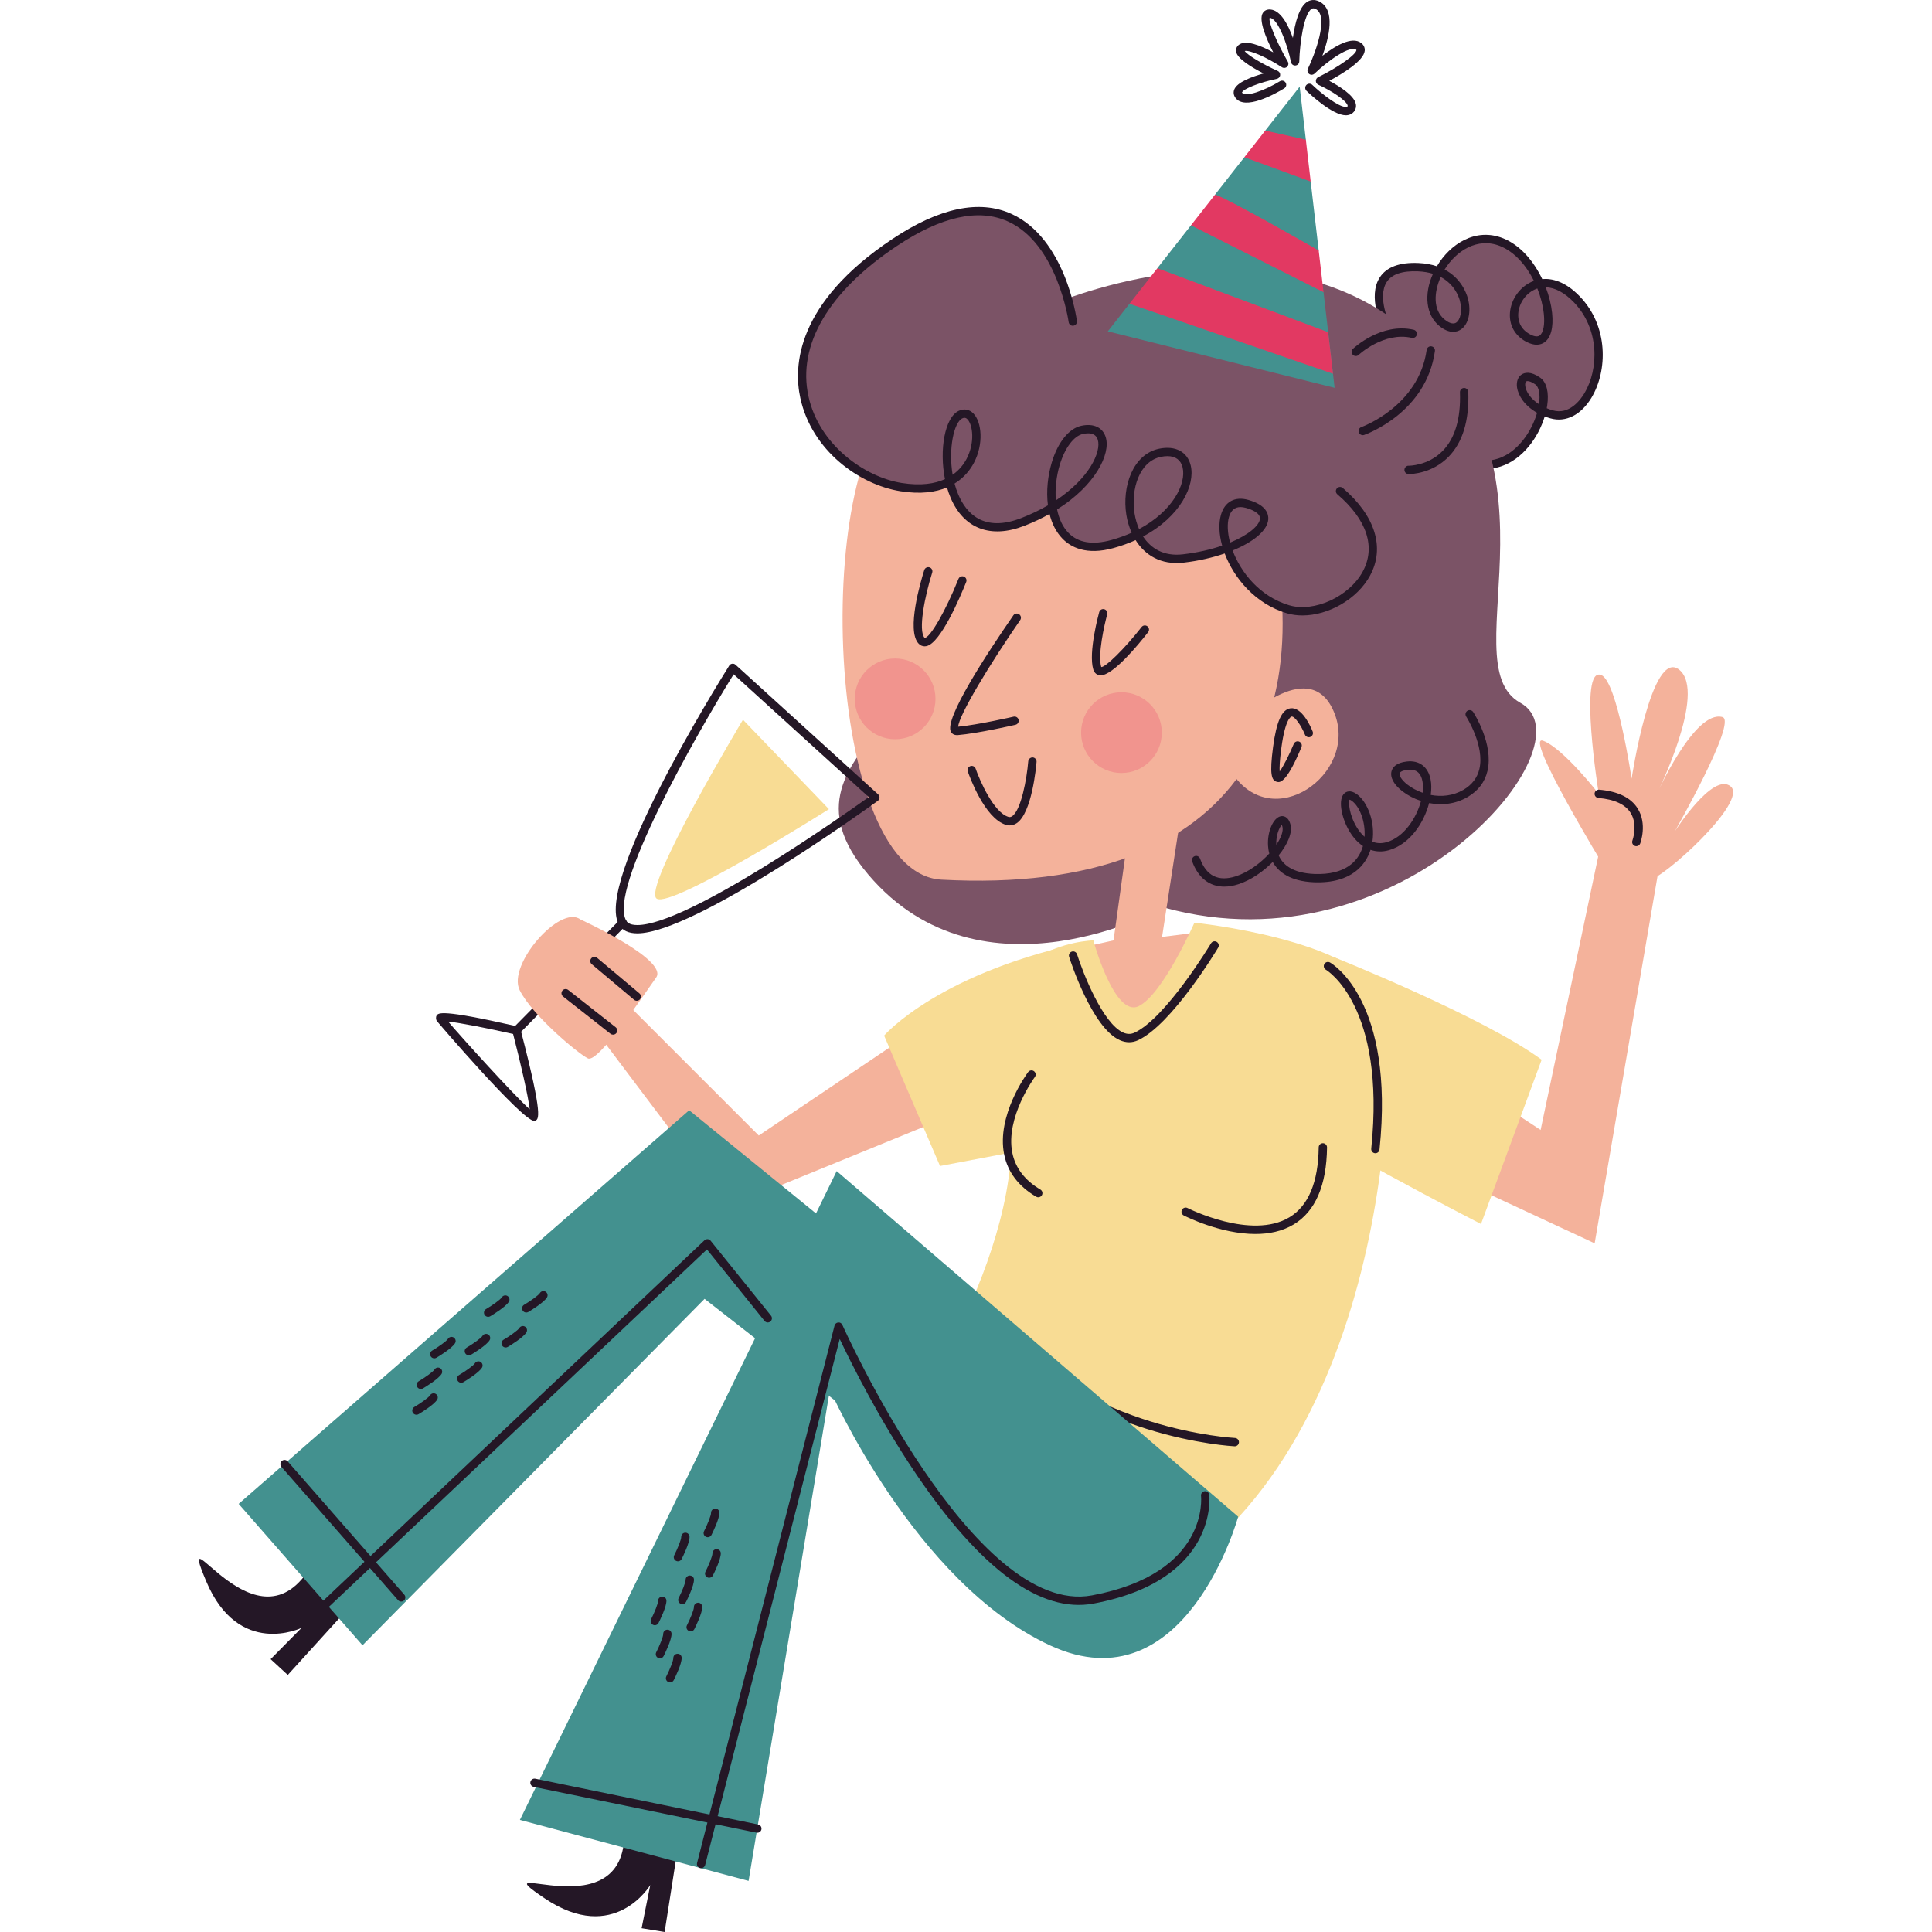 <?xml version="1.0" encoding="UTF-8"?>
<!-- Generator: Adobe Illustrator 25.2.0, SVG Export Plug-In . SVG Version: 6.00 Build 0)  -->
<svg xmlns="http://www.w3.org/2000/svg" xmlns:xlink="http://www.w3.org/1999/xlink" version="1.1" id="Capa_1" x="0px" y="0px" viewBox="0 0 512 512" style="enable-background:new 0 0 512 512;" xml:space="preserve" width="512" height="512">
<g>
	<polygon style="fill:#F4B29B;" points="247.768,269.498 201.078,300.924 149.898,249.745 144.96,256.03 192.997,319.78    256.746,293.741  "/>
	<g>
		<path style="fill:#7B5366;" d="M367.401,86.625c0,0-8.096-16.559,8.464-15.823s14.351,21.343,6.256,14.719    s2.944-26.495,15.823-21.343c12.879,5.152,16.559,30.543,6.992,25.391c-9.568-5.152,1.104-22.447,12.879-10.304    c11.775,12.143,3.68,33.486-6.624,30.543c-10.304-2.944-9.936-13.247-3.68-8.832c6.256,4.416-6.624,36.43-28.335,14.719"/>
		<path style="fill:#241726;" d="M393.615,124.273c-3.995,0-9.183-1.76-15.22-7.797c-0.431-0.431-0.431-1.13,0-1.561    c0.431-0.431,1.13-0.431,1.561,0c6.022,6.023,11.932,8.301,17.098,6.601c5.117-1.689,8.849-7.108,10.289-12.114    c-3.273-1.855-5.02-4.54-5.324-6.795c-0.203-1.52,0.291-2.8,1.32-3.424c0.712-0.43,2.288-0.889,4.808,0.89    c1.714,1.21,2.398,3.903,1.878,7.388c-0.037,0.243-0.078,0.486-0.125,0.732c0.498,0.206,1.028,0.391,1.593,0.552    c4.368,1.255,7.322-2.739,8.383-4.514c3.814-6.369,4.11-17.015-2.857-24.197c-2.43-2.507-4.979-3.838-7.38-3.9    c0.882,2.296,1.453,4.631,1.682,6.79c0.41,3.876-0.334,6.661-2.096,7.843c-0.891,0.598-2.447,1.047-4.815-0.225    c-2.943-1.586-4.496-4.373-4.256-7.648c0.27-3.718,2.863-7.19,6.307-8.441c0.017-0.005,0.032-0.012,0.047-0.017    c-2.027-4.079-5.108-7.685-8.976-9.232c-6.042-2.419-11.691,1.349-14.696,6.234c4.33,2.287,5.763,6.161,6.167,7.642    c0.957,3.521,0.175,6.921-1.904,8.268c-0.931,0.608-2.915,1.288-5.677-0.973c-3.532-2.888-4.125-8.367-1.673-13.817    c-1.13-0.351-2.432-0.586-3.935-0.653c-4.172-0.177-6.958,0.756-8.297,2.799c-2.671,4.074,0.839,11.363,0.875,11.436    c0.267,0.548,0.041,1.21-0.507,1.477c-0.539,0.268-1.207,0.042-1.477-0.507c-0.168-0.345-4.09-8.504-0.737-13.617    c1.796-2.74,5.244-4.015,10.242-3.794c1.874,0.083,3.486,0.396,4.873,0.864c3.443-5.815,10.203-10.353,17.566-7.41    c4.534,1.813,8.098,6.076,10.354,10.806c2.499-0.222,6.011,0.529,9.901,4.539c7.732,7.973,7.402,19.795,3.165,26.869    c-2.758,4.608-6.835,6.659-10.886,5.504c-0.53-0.152-1.037-0.322-1.518-0.51c-1.688,5.573-5.826,11.34-11.624,13.254    C396.565,124.002,395.183,124.273,393.615,124.273z M404.827,100.997c-0.157,0-0.272,0.031-0.343,0.074    c-0.248,0.15-0.356,0.637-0.276,1.242c0.203,1.502,1.406,3.365,3.635,4.808c0.377-2.547,0.006-4.556-0.968-5.244    C405.903,101.192,405.226,100.997,404.827,100.997z M407.415,76.458c-0.065,0.022-0.132,0.044-0.198,0.069    c-2.652,0.964-4.651,3.647-4.86,6.527c-0.101,1.392,0.168,3.962,3.103,5.542c0.77,0.415,1.835,0.806,2.538,0.336    c1.003-0.673,1.434-2.886,1.13-5.777C408.9,81.025,408.316,78.71,407.415,76.458z M381.797,73.405    c-1.768,3.938-2.12,8.69,1.022,11.26c0.72,0.589,2.076,1.479,3.079,0.83c1.069-0.693,1.727-3.066,0.975-5.837    C386.543,78.449,385.37,75.304,381.797,73.405z"/>
	</g>
	<path style="fill:#7B5366;" d="M277.683,81.115c0,0,52.46-23.445,90.413,2.679c51.569,35.496,15.404,91.753,34.826,102.468   s-31.477,71.661-94.432,54.248c0,0-48.22,26.789-78.358-8.706s38.175-44.202,11.385-85.056S277.683,81.115,277.683,81.115z"/>
	<path style="fill:#F4B29B;" d="M298.394,225.479l-3.298,23.738l-13.435,3c0,0,11.581,21.1,21.885,21.1s23.009-27.355,23.009-27.355   l-18.593,2.333l4.416-28.703L298.394,225.479z"/>
	<polygon style="fill:#F4B29B;" points="349.738,261.048 408.28,299.447 425.594,217.214 440.313,226.046 422.598,329.493    342.01,291.959  "/>
	<path style="fill:#F8DC94;" d="M289.738,249.217c0,0,5.626,20.6,12.055,17.413s14.734-22.101,14.734-22.101   s43.146,4.376,49.77,19.831c4.1,9.567,4.416,116.65-58.877,154.921l-66.237-44.158c0,0,35.326-51.518,25.023-88.316   S289.738,249.217,289.738,249.217z"/>
	<path style="fill:#F4B29B;" d="M333.561,127.01c0,0-24.605-41.833-92.304-21.309c-25.965,7.872-24.261,125.671,8.244,127.421   C330.273,237.47,352.538,188.463,333.561,127.01z"/>
	<path style="fill:#241726;" d="M253.593,194.822c-0.688,0-1.255-0.308-1.576-0.865c-1.915-3.31,9.534-20.774,16.529-30.89   c0.345-0.506,1.033-0.627,1.535-0.28c0.502,0.346,0.627,1.034,0.28,1.535c-7.993,11.56-16.272,25.243-16.432,28.262   c5.263-0.498,14.588-2.638,14.683-2.661c0.602-0.138,1.186,0.235,1.324,0.828c0.136,0.594-0.233,1.187-0.828,1.324   c-0.405,0.094-9.994,2.294-15.317,2.738C253.722,194.82,253.658,194.822,253.593,194.822z"/>
	<path style="fill:#241726;" d="M267.567,218.739c-0.33,0-0.666-0.051-1.003-0.154c-5.647-1.726-9.655-12.885-10.093-14.152   c-0.198-0.577,0.106-1.204,0.681-1.405c0.58-0.198,1.205,0.106,1.406,0.682c1.091,3.148,4.772,11.577,8.653,12.763   c0.371,0.113,0.673,0.064,1.013-0.168c2.363-1.602,3.875-9.791,4.273-14.577c0.05-0.61,0.647-1.051,1.19-1.008   c0.608,0.05,1.061,0.583,1.009,1.191c-0.114,1.375-1.231,13.507-5.235,16.222C268.869,218.535,268.227,218.739,267.567,218.739z"/>
	<path style="fill:#241726;" d="M291.662,178.972c-0.116,0-0.226-0.01-0.334-0.029c-0.448-0.084-1.251-0.392-1.596-1.528   c-1.367-4.508,1.445-14.763,1.565-15.198c0.16-0.586,0.765-0.935,1.358-0.77c0.586,0.163,0.931,0.771,0.768,1.358   c-0.77,2.789-2.559,10.733-1.578,13.968c1.136,0.066,6.186-4.846,10.679-10.603c0.375-0.485,1.069-0.566,1.55-0.191   c0.481,0.375,0.567,1.068,0.192,1.549C301.528,171.035,294.967,178.972,291.662,178.972z"/>
	<path style="fill:#241726;" d="M245.048,171.28c-0.589,0-1.136-0.236-1.578-0.686c-3.402-3.474,0.63-16.871,1.473-19.521   c0.183-0.58,0.806-0.903,1.386-0.718c0.582,0.185,0.903,0.805,0.718,1.386c-1.928,6.066-3.823,15.446-1.999,17.306l0,0   c1.447,0,5.632-7.315,8.957-15.634c0.226-0.565,0.867-0.843,1.434-0.616c0.567,0.226,0.841,0.869,0.615,1.435   c-1.516,3.796-6.757,16.24-10.552,17C245.348,171.265,245.197,171.28,245.048,171.28z"/>
	<circle style="fill:#F1948E;" cx="297.197" cy="194.157" r="10.697"/>
	<circle style="fill:#F1948E;" cx="237.218" cy="185.205" r="10.697"/>
	<path style="fill:#F4B29B;" d="M330.086,190.431c0,0,17.597-17.134,23.646-1.195s-16.561,32.036-27.315,15.46L330.086,190.431z"/>
	<path style="fill:#241726;" d="M338.799,207.254c-0.181,0-0.328-0.039-0.448-0.072c-1.38-0.371-1.943-1.953-0.972-9.241   c0.906-6.788,2.337-9.945,4.638-10.238c2.969-0.356,5.227,4.614,5.852,6.154c0.231,0.565-0.041,1.209-0.606,1.437   c-0.565,0.231-1.21-0.042-1.438-0.606c-0.959-2.356-2.712-4.904-3.53-4.794c-0.067,0.009-1.654,0.302-2.725,8.339   c-0.47,3.523-0.507,5.312-0.444,6.209c0.994-1.349,2.579-4.503,3.741-7.302c0.235-0.565,0.884-0.826,1.442-0.596   c0.565,0.234,0.83,0.881,0.597,1.444C341.482,206.226,339.716,207.254,338.799,207.254z"/>
	<g>
		<polygon style="fill:#43918F;" points="293.586,87.815 353.69,102.776 350.751,77.438 347.056,71.446 349.468,66.379     347.349,48.112 343.719,42.682 346.063,37.024 344.431,22.959 335.302,34.604 336.666,37.967 329.763,41.669 321.98,51.597     322.647,55.848 315.62,59.71 306.717,71.066 306.788,76.077 299.321,80.5   "/>
		<polygon style="fill:#E23962;" points="335.302,34.604 329.763,41.669 347.349,48.112 346.063,37.024   "/>
		<path style="fill:#E23962;" d="M321.98,51.597l-6.36,8.113l35.131,17.729l-1.283-11.06    C349.024,66.125,323.947,51.762,321.98,51.597z"/>
		<polygon style="fill:#E23962;" points="353.257,99.045 351.979,88.032 306.747,71.09 306.448,71.408 299.321,80.5   "/>
		<path style="fill:#241726;" d="M356.685,30.55c-3.495,0.001-9.297-5.38-10.444-6.476c-0.44-0.422-0.455-1.12-0.035-1.561    c0.423-0.439,1.121-0.456,1.561-0.034c2.574,2.462,6.99,5.865,8.89,5.865c0.032,0,0.063-0.001,0.091-0.003    c0.241-0.014,0.306-0.093,0.341-0.135c0.06-0.077,0.075-0.118,0.05-0.232c-0.313-1.351-4.28-3.924-7.779-5.534    c-0.386-0.178-0.636-0.562-0.643-0.988s0.233-0.817,0.617-1.005c5.412-2.671,10.244-6.121,10.134-7.238    c-1.649-1.31-7.495,2.827-11.104,6.294c-0.388,0.37-0.985,0.41-1.414,0.096c-0.433-0.315-0.578-0.895-0.343-1.376    c1.706-3.507,5.748-13.942,2.074-15.833c-0.548-0.281-0.837-0.185-1.054-0.057c-2.04,1.205-3.161,8.884-3.303,13.952    c-0.017,0.56-0.448,1.019-1.007,1.068c-0.561,0.061-1.065-0.328-1.177-0.875c-0.964-4.648-3.426-11.599-5.651-11.76    c-0.457,0.9,1.766,6.382,4.804,11.624c0.257,0.443,0.175,1.004-0.196,1.355c-0.373,0.35-0.934,0.402-1.363,0.123    c-4.17-2.721-8.65-4.651-9.873-4.304c0.733,1.069,4.606,3.422,8.752,5.278c0.438,0.196,0.699,0.651,0.647,1.128    c-0.052,0.477-0.405,0.865-0.875,0.962c-4.584,0.947-9.077,2.725-9.241,3.659c0.916,1.308,6.013-0.558,10.05-3.016    c0.515-0.317,1.199-0.153,1.516,0.369c0.317,0.521,0.153,1.2-0.369,1.518c-2.413,1.472-10.483,5.995-12.965,2.455    c-0.468-0.669-0.565-1.437-0.278-2.16c0.781-1.961,4.726-3.403,7.779-4.248c-3.163-1.604-7.029-3.93-7.309-5.825    c-0.095-0.646,0.134-1.244,0.643-1.684c1.794-1.557,5.906,0.111,9.215,1.913c-1.925-3.77-3.924-8.566-2.766-10.418    c0.239-0.383,0.817-1.018,1.99-0.928c2.719,0.195,4.705,3.965,5.981,7.528c0.541-3.883,1.643-8.294,3.875-9.613    c0.681-0.401,1.785-0.727,3.187-0.006c4.297,2.211,2.529,9.505,0.755,14.361c3.29-2.56,7.846-5.326,10.326-3.365    c0.66,0.522,0.977,1.246,0.893,2.04c-0.282,2.681-5.916,6.093-9.394,7.956c2.564,1.356,6.492,3.769,7.023,6.058    c0.179,0.777,0.009,1.513-0.494,2.126c-0.464,0.568-1.126,0.894-1.913,0.942C356.818,30.547,356.752,30.55,356.685,30.55z"/>
	</g>
	<path style="fill:#241726;" d="M92.79,425.678l-16.529,18.201l-4.547-4.188l8.208-8.297c0,0-16.696,8.108-25.293-12.383   s13.644,21.099,28.162-4.579L92.79,425.678z"/>
	<path style="fill:#241726;" d="M179.936,487.71L176.134,512l-6.101-0.999l2.295-11.443c0,0-9.49,15.951-27.936,3.559   s22.996,10.125,21.008-19.306L179.936,487.71z"/>
	<path style="fill:#241726;" d="M168.893,247.353c-2.318,0-3.941-0.75-4.825-2.228c-6.593-11.006,25.501-62.848,29.181-68.724   c0.175-0.277,0.461-0.462,0.785-0.507c0.317-0.053,0.653,0.056,0.893,0.276l37.797,34.347c0.246,0.223,0.379,0.546,0.36,0.878   c-0.017,0.332-0.183,0.637-0.453,0.833C230.656,213.662,184.098,247.353,168.893,247.353z M194.422,178.694   c-10.209,16.46-33.34,57.152-28.461,65.297c0.172,0.286,0.692,1.155,2.932,1.155c13.254,0,54.085-28.732,61.336-33.911   L194.422,178.694z"/>
	<path style="fill:#F8DC94;" d="M196.894,190.732l22.778,23.703c0,0-41.522,26.279-45.627,23.724   C169.94,235.603,196.894,190.732,196.894,190.732z"/>
	<g>
		<path style="fill:#7B5366;" d="M284.301,85.227c0,0-6.449-48.11-47.191-20.978c-43.596,29.032-20.167,61.374,1.689,64.837    c23.964,3.797,22.262-22.234,15.771-19.22c-6.491,3.014-6.072,37.204,16.48,28.45s25.772-26.562,15.738-24.397    s-14.279,36.435,8.033,30.246c22.312-6.189,24.746-26.658,12.613-24.173c-12.134,2.486-11.089,30.007,6.174,28.002    c17.263-2.005,27.97-11.351,16.877-14.46c-11.092-3.109-7.269,22.503,10.838,27.922c12.583,3.766,34.878-13.291,13.798-31.306"/>
		<path style="fill:#241726;" d="M345.158,163.097c-1.434,0-2.833-0.188-4.153-0.582c-8.321-2.49-13.98-9.279-16.449-15.842    c-3.223,1.114-6.921,1.966-10.822,2.419c-6.22,0.723-10.375-2.096-12.79-5.96c-1.775,0.803-3.715,1.511-5.828,2.098    c-7.232,2.003-11.35-0.23-13.526-2.455c-1.725-1.762-2.835-4.052-3.454-6.571c-2.018,1.135-4.245,2.195-6.688,3.143    c-8.92,3.461-16.037,0.762-19.52-7.418c-0.373-0.879-0.696-1.8-0.968-2.751c-2.971,1.252-6.975,1.851-12.335,0.999    c-10.88-1.724-23.487-10.753-26.529-24.674c-1.848-8.451-1.134-25.167,24.401-42.172c12.415-8.265,23.025-10.505,31.527-6.654    c14.276,6.461,17.251,27.511,17.37,28.404c0.082,0.604-0.343,1.159-0.947,1.241c-0.602,0.079-1.16-0.343-1.24-0.948    c-0.028-0.206-2.941-20.739-16.1-26.689c-7.771-3.518-17.652-1.329-29.386,6.482c-18.116,12.065-26.452,26.222-23.47,39.864    c2.801,12.816,14.826,21.398,24.718,22.965c5.108,0.806,8.797,0.19,11.458-1.02c-1.542-7.71-0.069-16.372,3.676-18.112    c1.404-0.65,2.825-0.377,3.896,0.75c2.163,2.269,2.721,8.045,0.108,13.023c-0.893,1.7-2.467,3.871-5.142,5.512    c0.265,0.997,0.595,1.975,0.994,2.913c2.12,4.972,6.723,10.094,16.691,6.224c2.628-1.02,4.979-2.16,7.064-3.372    c-0.489-3.791-0.03-7.869,1.011-11.334c1.619-5.391,4.545-9.033,7.829-9.741c3.269-0.702,5.701,0.44,6.488,3.066    c1.324,4.418-2.738,12.692-12.9,19.102c0.489,2.421,1.453,4.615,3.025,6.222c2.564,2.619,6.384,3.251,11.359,1.872    c1.945-0.539,3.737-1.191,5.375-1.93c-0.694-1.537-1.158-3.162-1.41-4.746c-1.199-7.486,1.736-16.084,8.722-17.515    c4.28-0.875,7.467,0.825,8.336,4.433c1.248,5.187-2.656,13.538-12.626,18.819c2.053,3.158,5.472,5.334,10.559,4.736    c3.961-0.46,7.46-1.292,10.397-2.308c-0.841-3.043-0.962-5.932-0.306-8.19c0.998-3.446,3.698-4.912,7.212-3.928    c4.877,1.367,5.425,3.833,5.319,5.181c-0.233,2.952-3.939,5.98-9.448,8.23c2.199,5.861,7.217,12.191,14.985,14.516    c6.583,1.97,15.869-2.267,19.479-8.89c3.545-6.503,1.16-13.791-6.714-20.52c-0.464-0.396-0.517-1.092-0.121-1.556    s1.093-0.515,1.557-0.122c8.625,7.371,11.255,15.847,7.219,23.254C359.643,158.833,352.006,163.095,345.158,163.097z     M328.752,134.38c-1.527,0-2.553,0.882-3.062,2.635c-0.507,1.753-0.408,4.159,0.291,6.779c4.91-2.035,7.779-4.541,7.92-6.314    c0.123-1.566-2.273-2.478-3.713-2.882C329.668,134.452,329.19,134.38,328.752,134.38z M309.381,120.885    c-0.53,0-1.106,0.063-1.725,0.189c-5.69,1.165-8.021,8.544-6.986,15.004c0.224,1.405,0.619,2.814,1.199,4.13    c8.894-4.728,12.572-12.023,11.531-16.346C312.93,121.908,311.526,120.885,309.381,120.885z M288.365,114.841    c-0.453,0-0.916,0.065-1.345,0.157c-2.449,0.528-4.817,3.677-6.182,8.218c-0.845,2.82-1.281,6.198-1.026,9.4    c8.857-5.851,12.077-12.867,11.115-16.076C290.532,115.227,289.473,114.841,288.365,114.841z M255.589,110.727    c-0.172,0-0.354,0.047-0.554,0.141c-2.238,1.038-3.741,8.091-2.577,14.95c1.878-1.318,3.019-2.918,3.693-4.206    c2.251-4.287,1.662-8.99,0.25-10.475C256.139,110.862,255.878,110.727,255.589,110.727z"/>
	</g>
	<polygon style="fill:#43918F;" points="63.248,398.541 96.067,436.013 186.722,344.212 273.566,411.921 307.42,395.73    182.639,294.233  "/>
	<path style="fill:#F8DC94;" d="M408.55,280.839l-16.073,43.532c0,0-49.56-25.45-49.56-28.798c0-3.349,10.49-41.957,10.49-41.957   S393.146,269.454,408.55,280.839z"/>
	<path style="fill:#F4B29B;" d="M425.174,229.77c0,0-21.582-35.47-16.224-33.461c5.358,2.009,14.734,14.064,14.734,14.064   s-5.501-33.96,0.67-31.477c4.232,1.703,8.037,27.459,8.037,27.459s5.288-34.866,12.655-28.838   c7.367,6.028-5.957,32.857-5.957,32.857s9.998-22.354,17.365-20.345c4.048,1.104-12.677,30.391-12.677,30.391   s10.197-16.01,14.885-11.992c4.688,4.018-18.233,24.717-21.582,24.717C433.73,233.144,425.174,229.77,425.174,229.77z"/>
	<path style="fill:#241726;" d="M433.64,224.249c-0.129,0-0.261-0.023-0.39-0.071c-0.569-0.213-0.858-0.85-0.645-1.42   c0.015-0.042,1.522-4.182-0.494-7.364c-1.421-2.245-4.289-3.563-8.519-3.921c-0.608-0.051-1.059-0.585-1.007-1.192   c0.052-0.609,0.593-1.05,1.192-1.007c4.966,0.418,8.4,2.086,10.209,4.956c2.598,4.124,0.763,9.098,0.684,9.308   C434.502,223.979,434.084,224.249,433.64,224.249z"/>
	<g>
		<path style="fill:#7B5366;" d="M389.48,189.292c0,0,9.568,14.719-1.104,20.975c-10.671,6.256-25.023-6.256-15.455-7.36    c9.568-1.104,5.152,18.399-5.152,21.343c-10.303,2.944-14.351-16.927-8.832-12.879c5.52,4.048,7.36,22.079-10.671,21.343    c-18.031-0.736-9.2-20.607-7.36-13.983c1.84,6.624-18.399,24.287-23.919,9.2"/>
		<path style="fill:#241726;" d="M324.437,234.965c-3.892,0-6.893-2.304-8.487-6.656c-0.209-0.572,0.086-1.206,0.658-1.417    c0.574-0.209,1.207,0.086,1.417,0.658c1.675,4.586,4.856,6.159,9.47,4.683c3.275-1.052,6.529-3.465,8.885-6.035    c-0.211-0.784-0.302-1.496-0.336-2.057c-0.237-3.759,1.399-7.495,3.435-7.838c0.418-0.074,1.863-0.132,2.49,2.131    c0.615,2.213-0.729,5.316-3.105,8.235c1.026,2.392,3.558,4.7,9.446,4.941c8.383,0.314,11.542-3.498,12.693-6.78    c0.071-0.204,0.136-0.41,0.194-0.618c-1.499-1.004-2.837-2.519-3.913-4.498c-1.835-3.374-2.728-7.965-0.97-9.501    c0.399-0.351,1.516-1.025,3.277,0.265c2.842,2.084,4.901,7.399,4.114,12.58c1.076,0.414,2.326,0.539,3.76,0.128    c4.582-1.309,7.892-6.338,9.118-10.922c-1.867-0.612-3.553-1.511-4.914-2.557c-2.292-1.762-3.346-3.712-2.891-5.35    c0.272-0.982,1.188-2.222,4.015-2.547c3.312-0.396,5.66,1.394,6.328,4.745c0.239,1.202,0.248,2.612,0.041,4.113    c2.812,0.534,5.893,0.263,8.655-1.354c2.255-1.322,3.676-3.172,4.228-5.498c1.466-6.177-3.441-13.847-3.491-13.924    c-0.332-0.511-0.188-1.195,0.323-1.527c0.509-0.328,1.195-0.189,1.527,0.324c0.224,0.345,5.47,8.528,3.79,15.629    c-0.694,2.939-2.464,5.261-5.261,6.9c-3.271,1.919-6.902,2.237-10.203,1.604c-1.367,5.247-5.101,10.901-10.658,12.489    c-1.682,0.478-3.329,0.431-4.871-0.097c-0.037,0.115-0.075,0.231-0.116,0.345c-1.143,3.263-4.573,8.643-14.867,8.257    c-6.436-0.263-9.493-2.815-10.936-5.385c-2.564,2.6-5.85,4.853-9.114,5.902C326.854,234.757,325.606,234.965,324.437,234.965z     M339.69,218.601c-0.608,0.566-1.587,2.703-1.453,5.271c1.283-1.886,1.934-3.662,1.606-4.846    C339.789,218.832,339.735,218.695,339.69,218.601z M357.642,211.928c-0.349,0.474-0.127,4.034,1.99,7.435    c0.457,0.733,1.119,1.63,1.986,2.397c0.274-3.96-1.259-7.979-3.333-9.499C357.84,211.934,357.644,211.928,357.642,211.928z     M373.688,203.965c-0.205,0-0.418,0.013-0.64,0.039c-1.199,0.138-2.02,0.5-2.143,0.944c-0.157,0.569,0.517,1.785,2.111,3.011    c1.117,0.858,2.486,1.603,3.995,2.131c0.14-1.136,0.127-2.196-0.054-3.104C376.554,204.959,375.48,203.965,373.688,203.965z"/>
	</g>
	<path style="fill:#241726;" d="M373.352,125.632c-0.045,0-0.075-0.001-0.088-0.001c-0.608-0.015-1.089-0.519-1.076-1.127   c0.013-0.608,0.576-1.134,1.126-1.081c0.017,0,5.095,0.055,8.978-3.895c3.305-3.361,4.858-8.6,4.612-15.57   c-0.022-0.609,0.455-1.12,1.065-1.142c0.543-0.051,1.121,0.455,1.143,1.064c0.267,7.62-1.507,13.414-5.274,17.225   C379.525,125.467,374.132,125.632,373.352,125.632z"/>
	<path style="fill:#241726;" d="M361.146,115.327c-0.455,0-0.882-0.285-1.041-0.74c-0.201-0.575,0.101-1.204,0.677-1.407   c0.151-0.053,15.216-5.507,17.301-20.453c0.086-0.604,0.655-1.027,1.246-0.94c0.604,0.084,1.024,0.641,0.94,1.246   c-2.275,16.303-18.088,21.997-18.758,22.232C361.389,115.308,361.267,115.327,361.146,115.327z"/>
	<path style="fill:#241726;" d="M359.304,94.352c-0.293,0-0.584-0.115-0.802-0.345c-0.418-0.442-0.399-1.141,0.043-1.56   c0.304-0.288,7.523-7.004,16.091-5.059c0.595,0.136,0.968,0.727,0.832,1.322c-0.136,0.593-0.722,0.964-1.32,0.832   c-7.43-1.695-14.021,4.446-14.086,4.507C359.85,94.252,359.576,94.352,359.304,94.352z"/>
	<path style="fill:#241726;" d="M141.579,297.054c-3.185,0.002-25.578-26.168-25.785-26.444c-0.278-0.371-0.334-1.09-0.082-1.478   c0.453-0.694,1.117-1.745,20.813,2.746l27.702-28.095c0.433-0.434,1.132-0.439,1.561-0.011c0.436,0.428,0.44,1.127,0.013,1.561   l-27.696,28.086c5.916,22.844,4.692,23.254,3.612,23.614C141.676,297.047,141.631,297.054,141.579,297.054z M118.76,270.726   c4.187,4.872,17.26,19.323,21.626,23.256c-0.431-3.522-2.367-12.058-4.409-19.965C129.261,272.492,122.027,271.072,118.76,270.726z   "/>
	<path style="fill:#F4B29B;" d="M153.791,243.653c0,0,23.441,10.716,20.092,15.404c-3.349,4.688-15.404,22.771-18.083,21.431   c-2.679-1.339-14.734-11.385-18.083-18.083C134.369,255.708,148.433,239.635,153.791,243.653z"/>
	<path style="fill:#241726;" d="M162.468,274.194c-0.239,0-0.481-0.077-0.681-0.236l-12.57-9.877   c-0.481-0.376-0.563-1.071-0.188-1.55c0.377-0.48,1.078-0.561,1.55-0.185l12.57,9.877c0.481,0.376,0.563,1.071,0.188,1.55   C163.119,274.05,162.793,274.194,162.468,274.194z"/>
	<path style="fill:#241726;" d="M168.753,265.215c-0.252,0-0.502-0.085-0.709-0.259l-11.223-9.428   c-0.468-0.392-0.528-1.089-0.136-1.556c0.39-0.469,1.089-0.526,1.555-0.135l11.223,9.428c0.468,0.392,0.528,1.089,0.136,1.556   C169.38,265.081,169.068,265.215,168.753,265.215z"/>
	<path style="fill:#F8DC94;" d="M284.581,302.271l-35.466,6.734l-14.815-34.568c0,0,14.805-17.217,55.439-25.22L284.581,302.271z"/>
	<path style="fill:#241726;" d="M299.226,276.204c-0.809,0-1.628-0.183-2.454-0.548c-7.434-3.286-13.202-21.322-13.444-22.089   c-0.183-0.581,0.138-1.201,0.72-1.384c0.58-0.187,1.201,0.14,1.384,0.72c1.565,4.955,6.816,18.34,12.232,20.734   c1.05,0.464,2.031,0.472,2.995,0.027c8.303-3.83,20.16-23.477,20.279-23.676c0.315-0.524,0.998-0.69,1.514-0.378   c0.524,0.314,0.694,0.992,0.379,1.515c-0.5,0.832-12.333,20.431-21.245,24.544C300.815,276.025,300.025,276.204,299.226,276.204z"/>
	<path style="fill:#241726;" d="M275.152,317.292c-0.192,0-0.384-0.05-0.561-0.153c-4.687-2.764-7.538-6.527-8.478-11.185   c-2.087-10.358,6.013-21.387,6.358-21.851c0.367-0.488,1.059-0.588,1.546-0.225c0.487,0.363,0.589,1.054,0.226,1.544   c-0.08,0.107-7.861,10.717-5.964,20.104c0.811,4.015,3.312,7.282,7.432,9.712c0.526,0.309,0.701,0.986,0.39,1.511   C275.898,317.098,275.53,317.292,275.152,317.292z"/>
	<path style="fill:#241726;" d="M332.691,327.018c-9.261,0-18.454-4.638-18.985-4.908c-0.541-0.278-0.755-0.942-0.479-1.486   c0.278-0.541,0.942-0.762,1.486-0.479c0.168,0.084,16.917,8.523,26.999,2.449c5.03-3.034,7.641-9.271,7.758-18.542   c0.009-0.605,0.5-1.09,1.104-1.09c0.004,0,0.009,0,0.013,0c0.61,0.008,1.1,0.508,1.091,1.118   c-0.127,10.088-3.098,16.954-8.829,20.408C339.772,326.342,336.227,327.018,332.691,327.018z"/>
	<path style="fill:#241726;" d="M364.494,305.62c-0.039,0-0.078-0.002-0.116-0.005c-0.606-0.064-1.046-0.606-0.983-1.212   c3.92-37.903-11.859-47.322-12.018-47.413c-0.53-0.302-0.716-0.976-0.414-1.505c0.3-0.533,0.972-0.717,1.505-0.416   c0.703,0.4,17.191,10.236,13.122,49.56C365.531,305.197,365.053,305.62,364.494,305.62z"/>
	<path style="fill:#241726;" d="M327.23,383.286c-0.015,0-0.032,0-0.05-0.001c-0.401-0.018-40.264-2.141-63.205-30.031   c-0.388-0.471-0.321-1.168,0.151-1.555c0.468-0.386,1.166-0.321,1.552,0.151c22.327,27.142,61.211,29.211,61.601,29.229   c0.61,0.028,1.08,0.544,1.052,1.154C328.306,382.825,327.816,383.286,327.23,383.286z"/>
	<path style="fill:#43918F;" d="M328.128,401.936c0,0-13.917,50.73-49.833,34.12c-35.915-16.611-58.362-67.79-58.362-67.79   l-21.549,130.193l-60.607-16.162l83.952-171.945L328.128,401.936z"/>
	<path style="fill:#241726;" d="M185.801,495.085c-0.091,0-0.181-0.011-0.274-0.035c-0.591-0.151-0.947-0.753-0.796-1.343   l36.43-142.409c0.116-0.455,0.509-0.787,0.977-0.826c0.507-0.055,0.91,0.222,1.102,0.652c0.343,0.775,34.792,77.507,66.129,71.67   c31.18-5.813,28.94-26.168,28.914-26.373c-0.078-0.605,0.349-1.158,0.955-1.235c0.589-0.069,1.158,0.349,1.235,0.955   c0.028,0.225,2.508,22.633-30.699,28.824c-13.987,2.595-29.794-8.951-47-34.344c-9.839-14.518-17.34-29.643-20.242-35.774   l-35.663,139.407C186.744,494.754,186.295,495.085,185.801,495.085z"/>
	<path style="fill:#241726;" d="M200.707,485.701c-0.075,0-0.149-0.008-0.224-0.023l-59.061-12.143   c-0.597-0.123-0.981-0.706-0.86-1.303c0.123-0.599,0.714-0.976,1.304-0.859l59.061,12.143c0.597,0.123,0.981,0.706,0.86,1.303   C201.679,485.342,201.218,485.701,200.707,485.701z"/>
	<path style="fill:#241726;" d="M106.317,424.432c-0.306,0-0.612-0.127-0.83-0.377l-30.911-35.326   c-0.403-0.458-0.356-1.156,0.104-1.558c0.457-0.4,1.156-0.358,1.557,0.105l30.911,35.326c0.403,0.458,0.356,1.156-0.103,1.558   C106.835,424.343,106.576,424.432,106.317,424.432z"/>
	<path style="fill:#241726;" d="M86.446,426.088c-0.293,0-0.584-0.115-0.802-0.346c-0.418-0.443-0.399-1.142,0.043-1.56   l101.011-95.491c0.226-0.211,0.53-0.31,0.834-0.3c0.306,0.022,0.591,0.169,0.785,0.41l16.007,19.871   c0.382,0.474,0.306,1.17-0.168,1.551c-0.47,0.382-1.171,0.309-1.552-0.167l-15.257-18.94l-100.142,94.67   C86.992,425.988,86.718,426.088,86.446,426.088z"/>
	<g>
		<path style="fill:#241726;" d="M180.829,425.114c-0.168,0-0.339-0.038-0.498-0.119c-0.543-0.275-0.761-0.939-0.487-1.483    c0.903-1.786,1.869-4.152,1.856-4.859c-0.011-0.61,0.474-1.114,1.085-1.124c0.679,0.036,1.113,0.474,1.123,1.083    c0.03,1.614-1.74,5.194-2.094,5.896C181.621,424.893,181.233,425.114,180.829,425.114z"/>
		<path style="fill:#241726;" d="M183.029,432.332c-0.168,0-0.339-0.038-0.498-0.119c-0.543-0.276-0.761-0.94-0.487-1.483    c0.903-1.786,1.872-4.152,1.856-4.859c-0.011-0.609,0.472-1.114,1.082-1.126c0.561-0.057,1.113,0.473,1.126,1.082    c0.032,1.615-1.738,5.197-2.094,5.899C183.82,432.111,183.43,432.332,183.029,432.332z"/>
		<path style="fill:#241726;" d="M174.889,439.479c-0.168,0-0.339-0.038-0.498-0.119c-0.543-0.275-0.761-0.939-0.487-1.483    c0.903-1.786,1.869-4.152,1.854-4.859c-0.011-0.609,0.472-1.114,1.082-1.126c0.623-0.033,1.113,0.473,1.126,1.082    c0.032,1.614-1.738,5.196-2.091,5.898C175.681,439.258,175.292,439.479,174.889,439.479z"/>
		<path style="fill:#241726;" d="M177.569,445.859c-0.168,0-0.339-0.038-0.498-0.119c-0.543-0.275-0.761-0.939-0.487-1.483    c0.903-1.786,1.869-4.153,1.856-4.86c-0.011-0.61,0.474-1.114,1.085-1.124c0.696-0.036,1.113,0.474,1.123,1.083    c0.03,1.614-1.74,5.195-2.094,5.897C178.361,445.638,177.973,445.859,177.569,445.859z"/>
		<path style="fill:#241726;" d="M173.533,430.704c-0.168,0-0.339-0.038-0.498-0.119c-0.543-0.275-0.761-0.939-0.487-1.483    c0.903-1.786,1.869-4.153,1.856-4.86c-0.011-0.61,0.474-1.114,1.085-1.124c0.679,0.019,1.113,0.474,1.123,1.083    c0.03,1.614-1.74,5.195-2.094,5.897C174.324,430.483,173.936,430.704,173.533,430.704z"/>
		<path style="fill:#241726;" d="M179.661,413.766c-0.168,0-0.339-0.038-0.498-0.119c-0.543-0.275-0.761-0.939-0.487-1.483    c0.903-1.786,1.869-4.152,1.854-4.859c-0.011-0.609,0.472-1.114,1.082-1.126c0.006,0,0.015,0,0.022,0    c0.599,0,1.091,0.48,1.104,1.082c0.032,1.614-1.738,5.196-2.091,5.898C180.452,413.545,180.064,413.766,179.661,413.766z"/>
		<path style="fill:#241726;" d="M187.938,418.123c-0.168,0-0.339-0.038-0.498-0.119c-0.543-0.275-0.761-0.939-0.487-1.483    c0.903-1.786,1.869-4.153,1.856-4.86c-0.011-0.61,0.474-1.114,1.085-1.124c0.664,0.035,1.113,0.474,1.123,1.083    c0.03,1.615-1.74,5.195-2.094,5.897C188.73,417.902,188.341,418.123,187.938,418.123z"/>
		<path style="fill:#241726;" d="M187.563,407.383c-0.168,0-0.339-0.038-0.498-0.119c-0.543-0.275-0.761-0.939-0.487-1.483    c0.903-1.786,1.869-4.152,1.854-4.859c-0.011-0.609,0.472-1.114,1.082-1.126c0.673-0.048,1.113,0.473,1.126,1.082    c0.032,1.614-1.738,5.196-2.091,5.898C188.354,407.162,187.966,407.383,187.563,407.383z"/>
	</g>
	<g>
		<path style="fill:#241726;" d="M124.254,359.176c-0.377,0-0.746-0.193-0.951-0.54c-0.313-0.525-0.138-1.202,0.386-1.514    c1.721-1.021,3.806-2.498,4.174-3.101c0.317-0.522,0.994-0.684,1.518-0.368c0.52,0.317,0.684,0.996,0.367,1.517    c-0.839,1.378-4.256,3.449-4.933,3.851C124.638,359.127,124.444,359.176,124.254,359.176z"/>
		<path style="fill:#241726;" d="M122.234,366.447c-0.377,0-0.746-0.193-0.951-0.54c-0.313-0.525-0.138-1.202,0.386-1.514    c1.721-1.021,3.806-2.497,4.174-3.102c0.319-0.522,1-0.685,1.518-0.367c0.52,0.318,0.684,0.997,0.367,1.518    c-0.843,1.378-4.256,3.449-4.933,3.85C122.618,366.397,122.424,366.447,122.234,366.447z"/>
		<path style="fill:#241726;" d="M111.527,368.102c-0.377,0-0.746-0.193-0.951-0.54c-0.313-0.525-0.138-1.202,0.386-1.514    c1.721-1.022,3.808-2.498,4.176-3.102c0.319-0.524,1.003-0.684,1.518-0.367c0.52,0.318,0.684,0.998,0.367,1.518    c-0.843,1.377-4.258,3.449-4.935,3.85C111.91,368.052,111.716,368.102,111.527,368.102z"/>
		<path style="fill:#241726;" d="M110.362,374.924c-0.377,0-0.746-0.193-0.951-0.54c-0.313-0.525-0.138-1.202,0.386-1.514    c1.721-1.021,3.806-2.498,4.174-3.101c0.315-0.52,0.996-0.685,1.518-0.368c0.52,0.317,0.684,0.996,0.367,1.517    c-0.839,1.378-4.256,3.449-4.933,3.851C110.746,374.874,110.552,374.924,110.362,374.924z"/>
		<path style="fill:#241726;" d="M115.097,359.974c-0.377,0-0.746-0.193-0.951-0.54c-0.313-0.525-0.138-1.202,0.386-1.514    c1.721-1.021,3.808-2.498,4.176-3.103c0.319-0.521,1-0.685,1.518-0.367c0.52,0.318,0.684,0.997,0.367,1.518    c-0.843,1.378-4.258,3.449-4.935,3.851C115.481,359.925,115.287,359.974,115.097,359.974z"/>
		<path style="fill:#241726;" d="M129.364,348.977c-0.377,0-0.746-0.193-0.951-0.54c-0.313-0.524-0.14-1.202,0.386-1.513    c1.721-1.022,3.806-2.499,4.174-3.104c0.321-0.521,1-0.684,1.518-0.367c0.52,0.318,0.684,0.997,0.367,1.518    c-0.843,1.378-4.256,3.449-4.933,3.851C129.748,348.927,129.554,348.977,129.364,348.977z"/>
		<path style="fill:#241726;" d="M134.007,357.099c-0.377,0-0.746-0.193-0.951-0.54c-0.313-0.524-0.14-1.202,0.386-1.513    c1.721-1.022,3.806-2.499,4.174-3.103c0.319-0.523,1.003-0.685,1.518-0.367c0.52,0.318,0.684,0.998,0.367,1.518    c-0.843,1.377-4.256,3.448-4.933,3.85C134.39,357.049,134.196,357.099,134.007,357.099z"/>
		<path style="fill:#241726;" d="M139.457,347.837c-0.377,0-0.746-0.193-0.951-0.54c-0.313-0.525-0.138-1.202,0.386-1.514    c1.721-1.021,3.808-2.498,4.176-3.103c0.321-0.522,0.998-0.684,1.518-0.367c0.52,0.318,0.684,0.997,0.367,1.518    c-0.843,1.378-4.258,3.449-4.935,3.851C139.841,347.788,139.647,347.837,139.457,347.837z"/>
	</g>
</g>















</svg>
